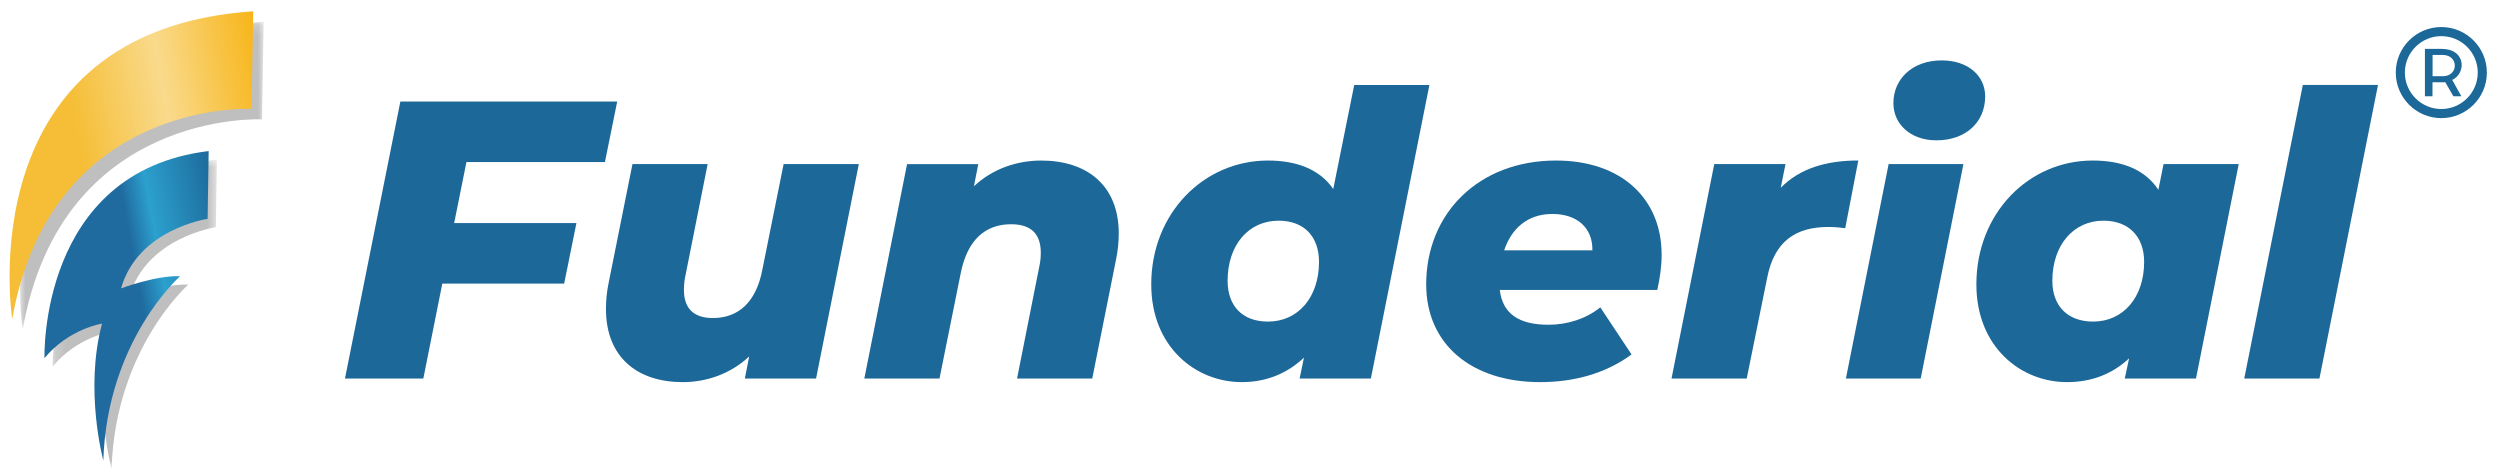 <svg width="247" height="47" viewBox="0 0 247 47" fill="none" xmlns="http://www.w3.org/2000/svg">
<mask id="mask0_3388_239" style="mask-type:luminance" maskUnits="userSpaceOnUse" x="5" y="15" width="17" height="32">
<path d="M5.206 15.75H21.429V46.319H5.206V15.75Z" fill="white"/>
</mask>
<g mask="url(#mask0_3388_239)">
<g opacity="0.25">
<path fill-rule="evenodd" clip-rule="evenodd" d="M5.209 36.209C5.209 36.209 4.621 17.772 21.429 15.75L21.323 22.448C21.323 22.448 14.447 23.445 12.775 29.316C12.775 29.316 16.33 27.994 18.605 28.12C18.605 28.12 11.401 34.44 11.022 46.319C11.022 46.319 9.126 39.368 10.896 32.797C10.896 32.797 7.61 33.302 5.209 36.209Z" fill="black"/>
</g>
</g>
<path d="M4.395 35.383C6.797 32.477 10.082 31.971 10.082 31.971C8.313 38.542 10.208 45.494 10.208 45.494C10.588 33.614 17.791 27.295 17.791 27.295C15.516 27.169 11.96 28.491 11.96 28.491C13.633 22.619 20.51 21.623 20.51 21.623L20.616 14.925C3.808 16.947 4.395 35.383 4.395 35.383Z" fill="url(#paint0_linear_3388_239)"/>
<mask id="mask1_3388_239" style="mask-type:luminance" maskUnits="userSpaceOnUse" x="1" y="2" width="26" height="31">
<path d="M1.979 2.155H26.051V32.567H1.979V2.155Z" fill="white"/>
</mask>
<g mask="url(#mask1_3388_239)">
<g opacity="0.25">
<path fill-rule="evenodd" clip-rule="evenodd" d="M2.24 32.566C2.24 32.566 -2.254 4.062 26.051 2.154L25.884 11.794C25.884 11.794 6.066 10.787 2.24 32.566Z" fill="black"/>
</g>
</g>
<path d="M1.207 31.528C5.034 9.748 24.852 10.756 24.852 10.756L25.019 1.115C-3.287 3.022 1.207 31.528 1.207 31.528Z" fill="url(#paint1_linear_3388_239)"/>
<path d="M46.083 16.015L44.872 22.036H56.952L55.74 28.017H43.7L41.824 37.4H34.083L39.556 10.034H60.979L59.767 16.015H46.083Z" fill="#1C6899"/>
<path d="M84.85 16.213L80.627 37.402H73.59L74.021 35.212C72.144 36.972 69.76 37.754 67.453 37.754C62.957 37.754 59.868 35.292 59.868 30.523C59.868 29.701 59.946 28.841 60.142 27.903L62.488 16.213H69.916L67.727 27.199C67.609 27.745 67.571 28.215 67.571 28.645C67.571 30.443 68.508 31.421 70.424 31.421C72.926 31.421 74.685 29.897 75.311 26.691L77.421 16.213H84.85Z" fill="#1C6899"/>
<path d="M110.532 23.055C110.532 23.876 110.454 24.736 110.258 25.674L107.913 37.402H100.484L102.674 26.378C102.791 25.87 102.83 25.4 102.83 24.97C102.83 23.133 101.892 22.155 99.898 22.155C97.358 22.155 95.599 23.68 94.934 26.924L92.822 37.402H85.394L89.618 16.214H96.654L96.224 18.403C98.1 16.644 100.524 15.862 102.87 15.862C107.405 15.862 110.532 18.325 110.532 23.055Z" fill="#1C6899"/>
<path d="M130.318 25.869C130.318 23.406 128.873 21.804 126.331 21.804C123.36 21.804 121.288 24.189 121.288 27.747C121.288 30.209 122.734 31.773 125.275 31.773C128.247 31.773 130.318 29.387 130.318 25.869ZM141.225 8.395L135.44 37.402H128.403L128.833 35.33C127.231 36.854 125.158 37.754 122.694 37.754C118.121 37.754 113.743 34.274 113.743 28.097C113.743 21.06 118.942 15.861 125.275 15.861C128.089 15.861 130.396 16.723 131.725 18.677L133.798 8.395H141.225Z" fill="#1C6899"/>
<path d="M148.611 24.736H157.329C157.367 22.468 155.764 21.139 153.38 21.139C150.878 21.139 149.313 22.624 148.611 24.736ZM163.74 28.645H148.179C148.455 30.991 150.057 32.085 152.988 32.085C154.866 32.085 156.703 31.499 158.109 30.365L161.197 35.018C158.541 36.972 155.374 37.754 152.168 37.754C145.365 37.754 140.908 34.002 140.908 28.097C140.908 21.061 146.109 15.861 153.732 15.861C160.183 15.861 164.168 19.615 164.168 25.166C164.168 26.417 163.974 27.589 163.74 28.645Z" fill="#1C6899"/>
<path d="M183.6 15.857L182.31 22.542C181.646 22.464 181.215 22.425 180.629 22.425C177.385 22.425 175.312 23.871 174.609 27.389L172.576 37.397H165.147L169.37 16.209H176.407L175.938 18.554C177.813 16.639 180.434 15.857 183.6 15.857Z" fill="#1C6899"/>
<path d="M187.067 10.19C187.067 7.805 188.943 5.967 191.836 5.967C194.455 5.967 196.135 7.493 196.135 9.525C196.135 12.066 194.22 13.865 191.326 13.865C188.709 13.865 187.067 12.222 187.067 10.19ZM186.597 16.211H193.986L189.764 37.399H182.374L186.597 16.211Z" fill="#1C6899"/>
<path d="M211.841 25.869C211.841 23.406 210.355 21.804 207.815 21.804C204.882 21.804 202.772 24.189 202.772 27.747C202.772 30.209 204.258 31.772 206.798 31.772C209.769 31.772 211.841 29.387 211.841 25.869ZM221.185 16.213L216.962 37.401H209.927L210.355 35.408C208.715 36.933 206.682 37.753 204.218 37.753C199.643 37.753 195.266 34.274 195.266 28.097C195.266 21.06 200.427 15.861 206.76 15.861C209.613 15.861 211.919 16.723 213.249 18.755L213.757 16.213H221.185Z" fill="#1C6899"/>
<path d="M227.519 8.392H234.946L229.161 37.399H221.732L227.519 8.392Z" fill="#1C6899"/>
<path d="M241.201 2.671C238.72 2.671 236.702 4.69 236.702 7.171C236.702 9.652 238.72 11.671 241.201 11.671C243.683 11.671 245.702 9.652 245.702 7.171C245.702 4.69 243.683 2.671 241.201 2.671ZM241.201 10.771C239.217 10.771 237.601 9.156 237.601 7.171C237.601 5.186 239.217 3.571 241.201 3.571C243.187 3.571 244.802 5.186 244.802 7.171C244.802 9.156 243.187 10.771 241.201 10.771Z" fill="#1C6899"/>
<path d="M241.249 4.831H239.582V9.511H240.33V8.129H241.598L242.39 9.511H243.182L242.278 7.894C243.662 7.273 243.662 4.831 241.249 4.831ZM241.34 7.531H240.338V5.429H241.34C242.934 5.429 242.934 7.531 241.34 7.531Z" fill="#1C6899"/>
<defs>
<linearGradient id="paint0_linear_3388_239" x1="31.945" y1="27.145" x2="10.262" y2="31.135" gradientUnits="userSpaceOnUse">
<stop stop-color="#1C6899"/>
<stop offset="0.393" stop-color="#1C6899"/>
<stop offset="0.708" stop-color="#2CA0CE"/>
<stop offset="0.825" stop-color="#1F6A9F"/>
<stop offset="1" stop-color="#1F6A9F"/>
</linearGradient>
<linearGradient id="paint1_linear_3388_239" x1="40.237" y1="11.201" x2="8.331" y2="17.072" gradientUnits="userSpaceOnUse">
<stop stop-color="#F5BE36"/>
<stop offset="0.019" stop-color="#F5BE36"/>
<stop offset="0.177" stop-color="#F69521"/>
<stop offset="0.241" stop-color="#F69E18"/>
<stop offset="0.364" stop-color="#F7B008"/>
<stop offset="0.717" stop-color="#F9DA8C"/>
<stop offset="1" stop-color="#F5BE36"/>
</linearGradient>
</defs>
</svg>
